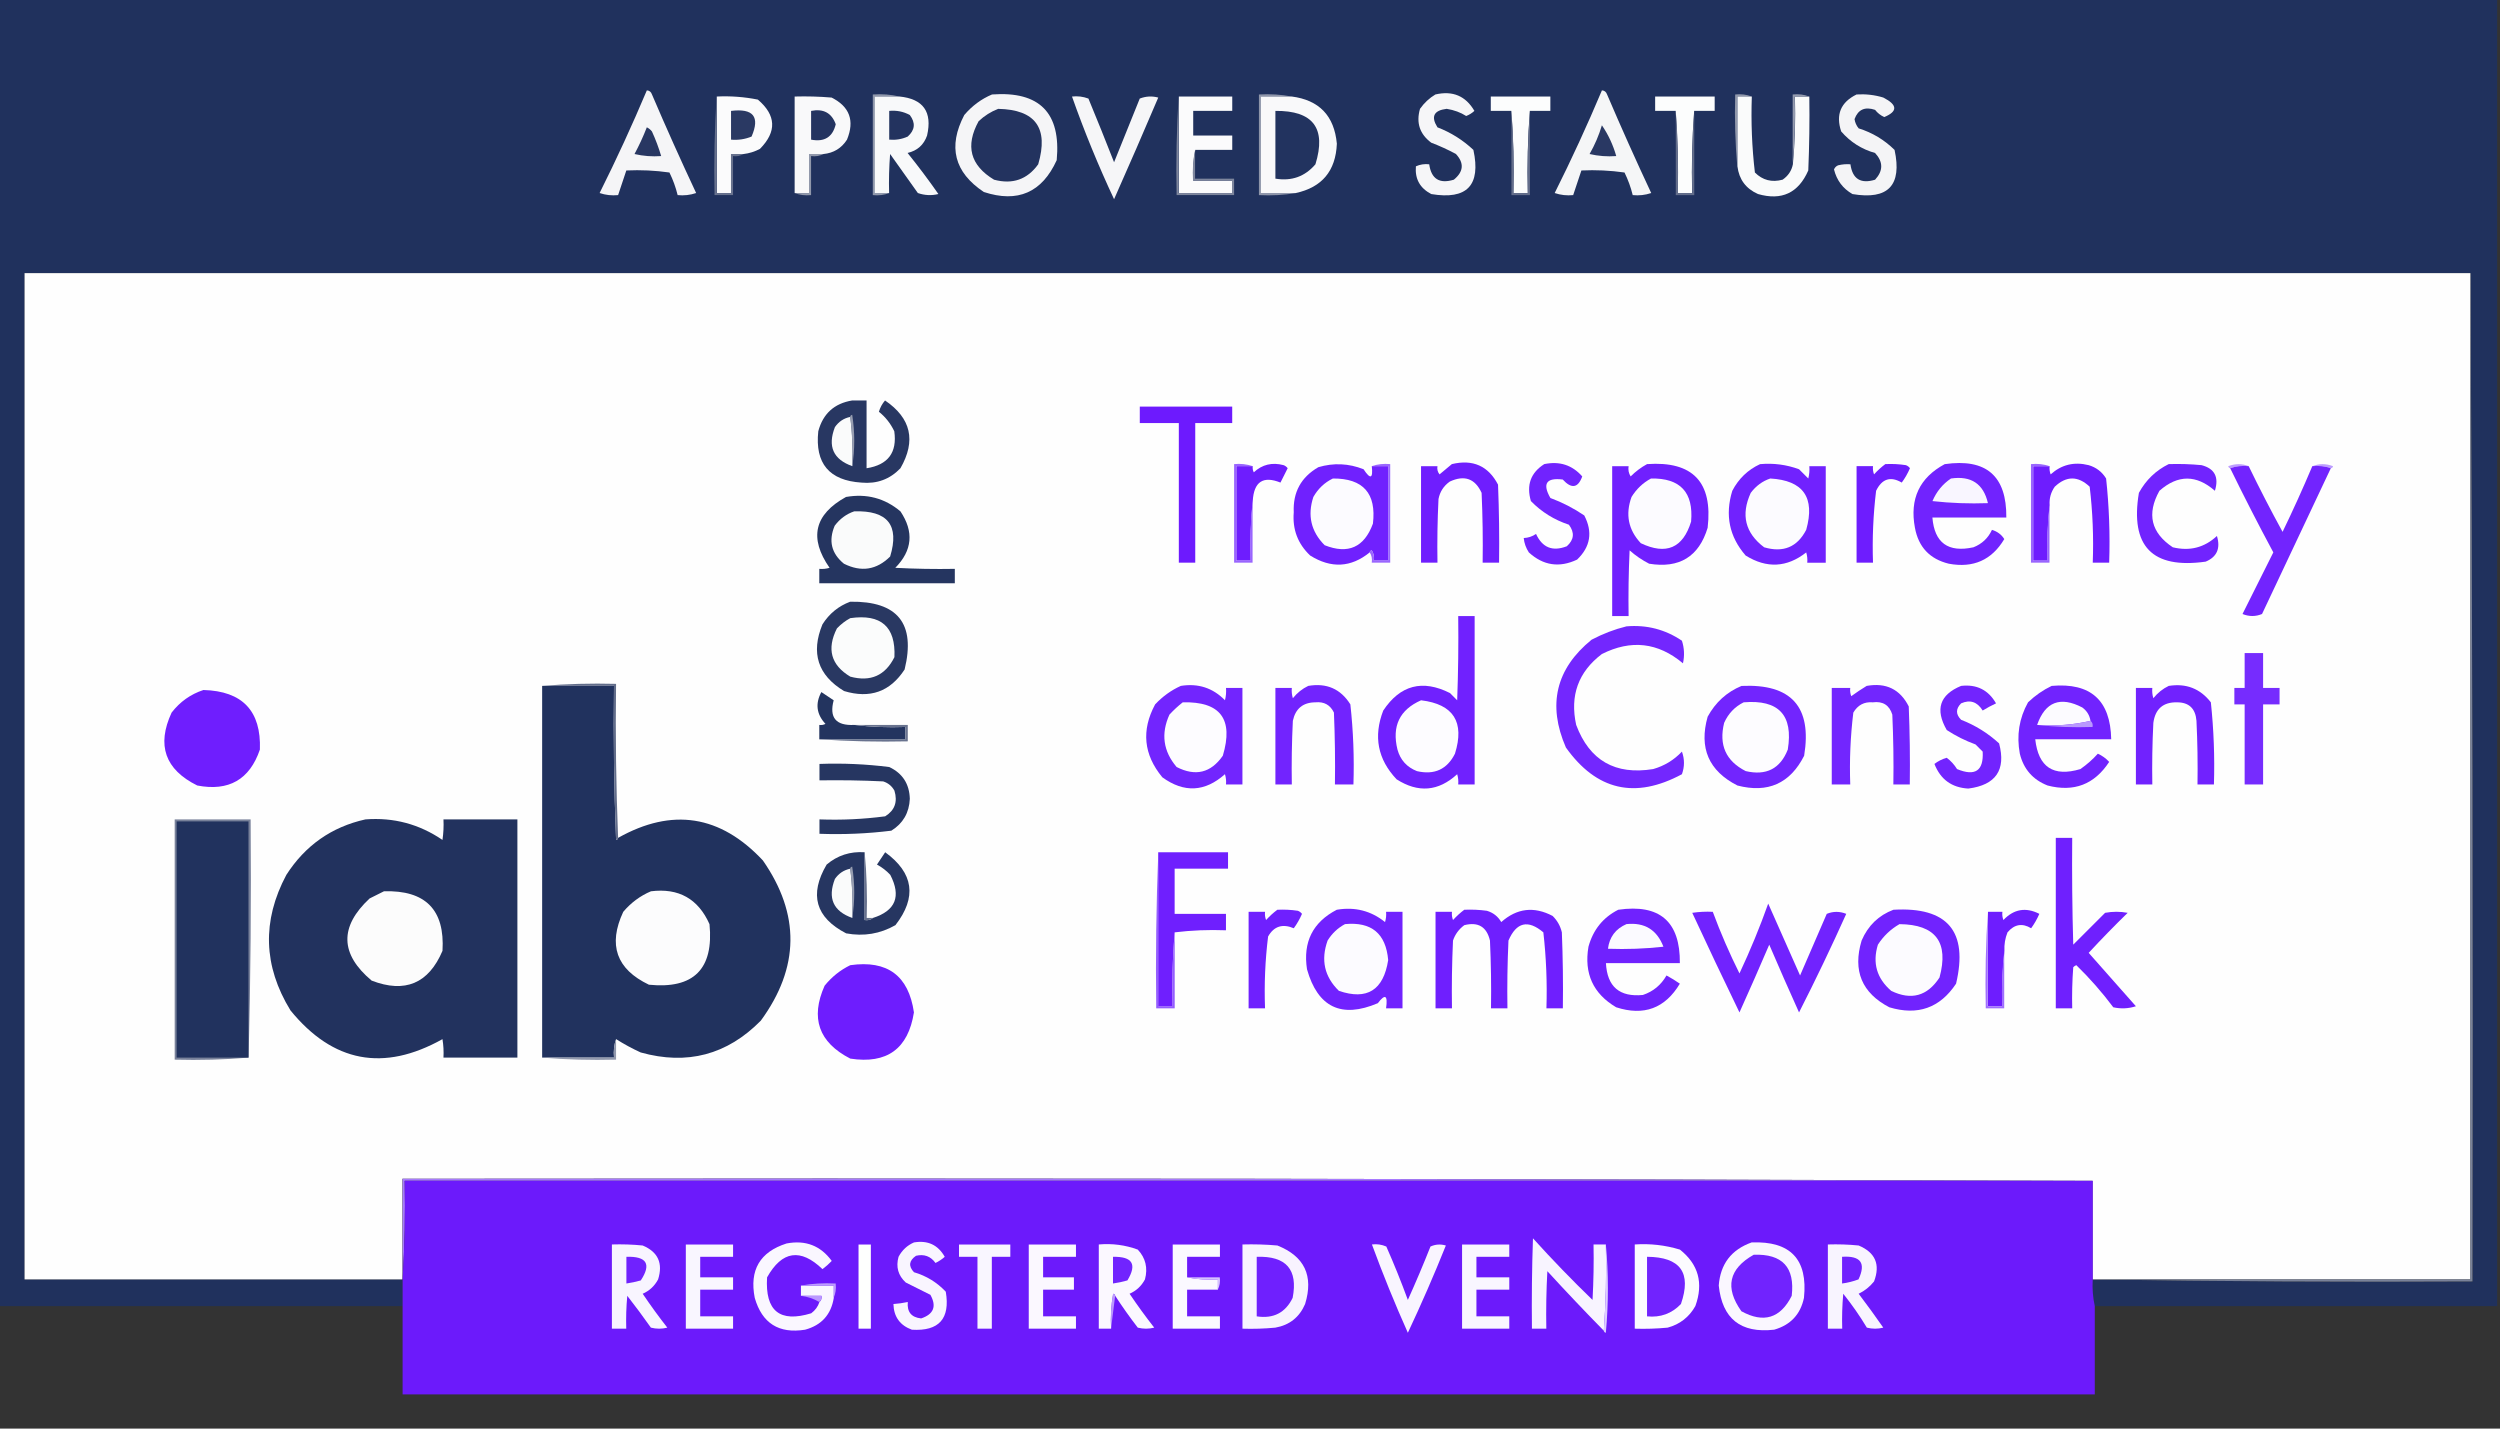 <svg width="70" height="40" viewBox="0 0 70 40" fill="none" xmlns="http://www.w3.org/2000/svg">
<rect x="0" y="0" width="70" height="40" fill="#333333" stroke="none"/>
<g clip-path="url(#clip0_4337_3543)">
<path opacity="0.996" fill-rule="evenodd" clip-rule="evenodd" d="M58.651 36.571C58.597 36.327 58.578 36.078 58.593 35.823C58.612 35.823 58.632 35.823 58.651 35.823C62.168 35.881 65.695 35.9 69.231 35.881C69.25 26.46 69.231 17.049 69.174 7.648C46.346 7.648 23.518 7.648 0.69 7.648C0.69 17.039 0.69 26.431 0.69 35.823C4.217 35.823 7.744 35.823 11.27 35.823C11.27 36.072 11.27 36.322 11.27 36.571C7.514 36.571 3.757 36.571 0 36.571C0 24.38 0 12.19 0 0C23.307 0 46.614 0 69.921 0C69.921 12.19 69.921 24.38 69.921 36.571C66.165 36.571 62.408 36.571 58.651 36.571Z" fill="#21325E"/>
<path fill-rule="evenodd" clip-rule="evenodd" d="M18.112 2.53C18.183 2.535 18.231 2.573 18.255 2.645C18.651 3.572 19.064 4.492 19.492 5.405C19.323 5.462 19.151 5.481 18.974 5.463C18.921 5.245 18.844 5.034 18.744 4.83C18.343 4.773 17.941 4.754 17.537 4.773C17.46 5.003 17.383 5.233 17.307 5.463C17.13 5.481 16.958 5.462 16.789 5.405C17.262 4.459 17.703 3.5 18.112 2.53Z" fill="#F5F5F7"/>
<path fill-rule="evenodd" clip-rule="evenodd" d="M27.777 2.645C29.108 2.548 29.712 3.161 29.588 4.485C29.176 5.391 28.496 5.688 27.547 5.376C26.718 4.824 26.536 4.106 27 3.22C27.219 2.963 27.478 2.771 27.777 2.645Z" fill="#F5F5F7"/>
<path fill-rule="evenodd" clip-rule="evenodd" d="M40.191 2.645C40.675 2.533 41.039 2.686 41.283 3.105C41.216 3.167 41.139 3.215 41.053 3.248C40.898 3.148 40.715 3.081 40.507 3.047C40.146 3.091 40.06 3.263 40.248 3.565C40.626 3.71 40.961 3.921 41.255 4.197C41.47 5.189 41.077 5.601 40.076 5.434C39.758 5.268 39.615 5.009 39.645 4.657C39.762 4.604 39.887 4.585 40.018 4.6C40.076 5.011 40.306 5.155 40.708 5.031C40.982 4.806 41.001 4.566 40.766 4.312C40.543 4.191 40.313 4.086 40.076 3.996C39.753 3.756 39.647 3.44 39.76 3.047C39.879 2.88 40.022 2.746 40.191 2.645Z" fill="#F6F6F8"/>
<path fill-rule="evenodd" clip-rule="evenodd" d="M44.854 2.53C44.926 2.535 44.973 2.573 44.998 2.645C45.394 3.572 45.806 4.492 46.234 5.405C46.065 5.462 45.893 5.481 45.716 5.463C45.663 5.245 45.586 5.034 45.486 4.83C45.086 4.773 44.683 4.754 44.279 4.773C44.202 5.003 44.125 5.233 44.049 5.463C43.872 5.481 43.7 5.462 43.531 5.405C44.005 4.459 44.446 3.5 44.854 2.53Z" fill="#F5F6F7"/>
<path fill-rule="evenodd" clip-rule="evenodd" d="M51.984 2.645C52.239 2.629 52.488 2.657 52.732 2.731C53.132 2.936 53.142 3.118 52.76 3.278C52.659 3.233 52.572 3.166 52.502 3.076C52.218 2.98 52.026 3.066 51.927 3.335C51.941 3.432 51.98 3.518 52.042 3.594C52.428 3.715 52.763 3.916 53.048 4.198C53.262 5.191 52.869 5.603 51.869 5.434C51.6 5.279 51.428 5.05 51.352 4.744C51.375 4.69 51.413 4.651 51.467 4.629C51.58 4.601 51.695 4.591 51.812 4.6C51.869 5.011 52.099 5.155 52.502 5.032C52.732 4.782 52.732 4.533 52.502 4.284C52.124 4.177 51.808 3.975 51.553 3.68C51.396 3.208 51.54 2.863 51.984 2.645Z" fill="#F4F4F6"/>
<path fill-rule="evenodd" clip-rule="evenodd" d="M20.07 2.703C20.458 2.684 20.841 2.713 21.22 2.789C21.734 3.227 21.754 3.687 21.278 4.169C21.133 4.246 20.979 4.294 20.818 4.313C20.703 4.313 20.588 4.313 20.473 4.313C20.473 4.677 20.473 5.041 20.473 5.405C20.339 5.405 20.204 5.405 20.07 5.405C20.07 4.505 20.07 3.604 20.07 2.703Z" fill="#FBFBFC"/>
<path fill-rule="evenodd" clip-rule="evenodd" d="M23.055 4.313C22.921 4.313 22.787 4.313 22.652 4.313C22.652 4.677 22.652 5.041 22.652 5.405C22.518 5.405 22.384 5.405 22.25 5.405C22.25 4.504 22.25 3.604 22.25 2.703C22.596 2.693 22.941 2.703 23.285 2.732C23.79 2.986 23.934 3.378 23.716 3.91C23.562 4.151 23.341 4.285 23.055 4.313Z" fill="#F9F9FA"/>
<path fill-rule="evenodd" clip-rule="evenodd" d="M25.185 2.703C24.955 2.703 24.725 2.703 24.495 2.703C24.495 3.604 24.495 4.505 24.495 5.405C24.629 5.405 24.764 5.405 24.898 5.405C24.757 5.461 24.604 5.481 24.438 5.463C24.438 4.524 24.438 3.585 24.438 2.645C24.698 2.627 24.948 2.646 25.185 2.703Z" fill="#9098AB"/>
<path fill-rule="evenodd" clip-rule="evenodd" d="M25.182 2.702C25.852 2.768 26.11 3.132 25.958 3.795C25.867 4.056 25.685 4.219 25.412 4.283C25.713 4.657 26.001 5.04 26.275 5.433C26.08 5.481 25.888 5.471 25.7 5.405C25.441 5.041 25.182 4.676 24.923 4.312C24.895 4.676 24.885 5.04 24.895 5.405C24.761 5.405 24.626 5.405 24.492 5.405C24.492 4.504 24.492 3.603 24.492 2.702C24.722 2.702 24.952 2.702 25.182 2.702Z" fill="#F8F9FA"/>
<path fill-rule="evenodd" clip-rule="evenodd" d="M30.016 2.703C30.174 2.685 30.327 2.704 30.476 2.76C30.721 3.352 30.96 3.946 31.194 4.543C31.434 3.949 31.673 3.354 31.913 2.76C32.083 2.694 32.255 2.684 32.431 2.732C32.026 3.685 31.614 4.633 31.194 5.578C30.754 4.639 30.361 3.681 30.016 2.703Z" fill="#F6F6F8"/>
<path fill-rule="evenodd" clip-rule="evenodd" d="M33.008 2.702C33.506 2.702 34.004 2.702 34.503 2.702C34.503 2.836 34.503 2.971 34.503 3.105C34.139 3.105 33.774 3.105 33.41 3.105C33.41 3.335 33.41 3.565 33.41 3.795C33.774 3.795 34.139 3.795 34.503 3.795C34.503 3.929 34.503 4.063 34.503 4.197C34.158 4.197 33.813 4.197 33.468 4.197C33.411 4.473 33.392 4.761 33.41 5.06C33.774 5.06 34.139 5.06 34.503 5.06C34.503 5.175 34.503 5.29 34.503 5.405C34.004 5.405 33.506 5.405 33.008 5.405C33.008 4.504 33.008 3.603 33.008 2.702Z" fill="#FBFBFC"/>
<path fill-rule="evenodd" clip-rule="evenodd" d="M36.17 2.703C35.883 2.703 35.595 2.703 35.307 2.703C35.307 3.604 35.307 4.505 35.307 5.406C35.634 5.406 35.959 5.406 36.285 5.406C35.951 5.462 35.606 5.482 35.25 5.463C35.25 4.524 35.25 3.585 35.25 2.645C35.568 2.627 35.874 2.646 36.17 2.703Z" fill="#8F96AA"/>
<path fill-rule="evenodd" clip-rule="evenodd" d="M36.167 2.702C36.938 2.802 37.36 3.243 37.432 4.025C37.4 4.785 37.017 5.245 36.282 5.405C35.956 5.405 35.631 5.405 35.305 5.405C35.305 4.504 35.305 3.603 35.305 2.702C35.592 2.702 35.88 2.702 36.167 2.702Z" fill="#F9F9FA"/>
<path fill-rule="evenodd" clip-rule="evenodd" d="M42.835 3.105C42.777 3.861 42.758 4.628 42.777 5.405C42.643 5.405 42.509 5.405 42.375 5.405C42.394 4.628 42.375 3.861 42.317 3.105C42.126 3.105 41.934 3.105 41.742 3.105C41.742 2.971 41.742 2.836 41.742 2.702C42.298 2.702 42.854 2.702 43.41 2.702C43.41 2.836 43.41 2.971 43.41 3.105C43.218 3.105 43.026 3.105 42.835 3.105Z" fill="#FCFDFD"/>
<path fill-rule="evenodd" clip-rule="evenodd" d="M47.436 3.105C47.379 3.861 47.36 4.628 47.379 5.405C47.245 5.405 47.11 5.405 46.976 5.405C46.995 4.628 46.976 3.861 46.919 3.105C46.727 3.105 46.535 3.105 46.344 3.105C46.344 2.971 46.344 2.836 46.344 2.702C46.9 2.702 47.455 2.702 48.011 2.702C48.011 2.836 48.011 2.971 48.011 3.105C47.82 3.105 47.628 3.105 47.436 3.105Z" fill="#FCFDFD"/>
<path fill-rule="evenodd" clip-rule="evenodd" d="M49.045 2.702C48.911 2.702 48.777 2.702 48.643 2.702C48.643 3.354 48.643 4.006 48.643 4.658C48.586 3.997 48.566 3.326 48.585 2.645C48.751 2.627 48.904 2.647 49.045 2.702Z" fill="#9198AB"/>
<path fill-rule="evenodd" clip-rule="evenodd" d="M49.051 2.702C49.026 3.416 49.054 4.125 49.137 4.83C49.352 5.046 49.611 5.113 49.913 5.031C50.069 4.924 50.165 4.78 50.201 4.6C50.258 3.977 50.278 3.345 50.258 2.702C50.392 2.702 50.527 2.702 50.661 2.702C50.671 3.392 50.661 4.082 50.632 4.772C50.357 5.403 49.887 5.624 49.224 5.433C48.885 5.283 48.693 5.024 48.648 4.657C48.648 4.006 48.648 3.354 48.648 2.702C48.782 2.702 48.917 2.702 49.051 2.702Z" fill="#FAFBFB"/>
<path fill-rule="evenodd" clip-rule="evenodd" d="M50.655 2.702C50.521 2.702 50.387 2.702 50.253 2.702C50.272 3.345 50.252 3.978 50.195 4.6C50.195 3.948 50.195 3.297 50.195 2.645C50.361 2.627 50.514 2.647 50.655 2.702Z" fill="#949BAE"/>
<path fill-rule="evenodd" clip-rule="evenodd" d="M27.949 3.048C28.994 3.069 29.368 3.586 29.07 4.6C28.764 5.026 28.351 5.17 27.834 5.032C27.166 4.63 27.022 4.084 27.402 3.393C27.566 3.24 27.748 3.125 27.949 3.048Z" fill="#23335F"/>
<path fill-rule="evenodd" clip-rule="evenodd" d="M20.469 3.105C21.093 3.028 21.285 3.268 21.044 3.824C20.86 3.899 20.669 3.928 20.469 3.91C20.469 3.641 20.469 3.373 20.469 3.105Z" fill="#2A3963"/>
<path fill-rule="evenodd" clip-rule="evenodd" d="M22.711 3.105C23.056 3.037 23.286 3.162 23.401 3.478C23.315 3.838 23.085 3.982 22.711 3.91C22.711 3.641 22.711 3.373 22.711 3.105Z" fill="#243460"/>
<path fill-rule="evenodd" clip-rule="evenodd" d="M24.898 3.105C25.103 3.085 25.295 3.123 25.474 3.22C25.64 3.439 25.621 3.641 25.416 3.824C25.252 3.898 25.08 3.926 24.898 3.91C24.898 3.641 24.898 3.373 24.898 3.105Z" fill="#23335F"/>
<path fill-rule="evenodd" clip-rule="evenodd" d="M35.711 3.105C36.77 3.095 37.143 3.594 36.832 4.6C36.538 4.944 36.164 5.078 35.711 5.002C35.711 4.37 35.711 3.737 35.711 3.105Z" fill="#22335F"/>
<path fill-rule="evenodd" clip-rule="evenodd" d="M42.32 3.105C42.378 3.862 42.397 4.629 42.378 5.406C42.512 5.406 42.646 5.406 42.78 5.406C42.761 4.629 42.78 3.862 42.838 3.105C42.838 3.891 42.838 4.677 42.838 5.463C42.665 5.463 42.493 5.463 42.32 5.463C42.32 4.677 42.32 3.891 42.32 3.105Z" fill="#646E8B"/>
<path fill-rule="evenodd" clip-rule="evenodd" d="M46.922 3.105C46.979 3.862 46.998 4.629 46.979 5.406C47.113 5.406 47.248 5.406 47.382 5.406C47.363 4.629 47.382 3.862 47.439 3.105C47.439 3.891 47.439 4.677 47.439 5.463C47.267 5.463 47.094 5.463 46.922 5.463C46.922 4.677 46.922 3.891 46.922 3.105Z" fill="#646E8B"/>
<path fill-rule="evenodd" clip-rule="evenodd" d="M18.111 3.565C18.166 3.591 18.214 3.63 18.254 3.68C18.358 3.906 18.444 4.136 18.513 4.37C18.261 4.389 18.012 4.37 17.766 4.313C17.897 4.069 18.012 3.82 18.111 3.565Z" fill="#283762"/>
<path fill-rule="evenodd" clip-rule="evenodd" d="M44.853 3.508C45.032 3.769 45.166 4.057 45.255 4.37C45.003 4.389 44.754 4.37 44.508 4.313C44.655 4.057 44.77 3.788 44.853 3.508Z" fill="#293863"/>
<path fill-rule="evenodd" clip-rule="evenodd" d="M20.065 2.702C20.065 3.603 20.065 4.504 20.065 5.405C20.199 5.405 20.333 5.405 20.467 5.405C20.467 5.041 20.467 4.676 20.467 4.312C20.582 4.312 20.697 4.312 20.812 4.312C20.73 4.367 20.634 4.386 20.525 4.37C20.525 4.734 20.525 5.098 20.525 5.462C20.352 5.462 20.18 5.462 20.007 5.462C19.988 4.532 20.007 3.612 20.065 2.702Z" fill="#68728E"/>
<path fill-rule="evenodd" clip-rule="evenodd" d="M23.055 4.312C22.954 4.368 22.839 4.387 22.71 4.37C22.71 4.734 22.71 5.098 22.71 5.463C22.544 5.48 22.391 5.461 22.25 5.405C22.384 5.405 22.518 5.405 22.652 5.405C22.652 5.041 22.652 4.677 22.652 4.312C22.787 4.312 22.921 4.312 23.055 4.312Z" fill="#9198AB"/>
<path fill-rule="evenodd" clip-rule="evenodd" d="M33.002 2.702C33.002 3.603 33.002 4.504 33.002 5.405C33.501 5.405 33.999 5.405 34.497 5.405C34.497 5.29 34.497 5.175 34.497 5.06C34.133 5.06 33.769 5.06 33.405 5.06C33.386 4.761 33.405 4.473 33.462 4.197C33.462 4.466 33.462 4.734 33.462 5.002C33.826 5.002 34.191 5.002 34.555 5.002C34.555 5.156 34.555 5.309 34.555 5.462C34.018 5.462 33.481 5.462 32.945 5.462C32.926 4.532 32.945 3.612 33.002 2.702Z" fill="#7E869D"/>
<path fill-rule="evenodd" clip-rule="evenodd" d="M69.171 7.647C69.171 17.039 69.171 26.431 69.171 35.823C65.664 35.823 62.156 35.823 58.648 35.823C58.629 35.823 58.61 35.823 58.591 35.823C58.591 34.903 58.591 33.983 58.591 33.063C42.826 33.005 27.052 32.986 11.268 33.005C11.268 33.944 11.268 34.884 11.268 35.823C7.741 35.823 4.214 35.823 0.688 35.823C0.688 26.431 0.688 17.039 0.688 7.647C23.515 7.647 46.343 7.647 69.171 7.647Z" fill="#FEFEFE"/>
<path fill-rule="evenodd" clip-rule="evenodd" d="M23.861 11.213C23.995 11.213 24.13 11.213 24.264 11.213C24.264 11.845 24.264 12.478 24.264 13.111C24.865 13.017 25.124 12.672 25.04 12.075C24.936 11.857 24.792 11.675 24.609 11.529C24.644 11.411 24.701 11.306 24.781 11.213C25.511 11.709 25.655 12.341 25.212 13.111C24.916 13.42 24.552 13.554 24.12 13.513C23.219 13.455 22.816 12.976 22.912 12.075C23.043 11.583 23.36 11.296 23.861 11.213Z" fill="#283762"/>
<path fill-rule="evenodd" clip-rule="evenodd" d="M31.914 11.385C32.777 11.385 33.639 11.385 34.502 11.385C34.502 11.538 34.502 11.691 34.502 11.845C34.157 11.845 33.812 11.845 33.467 11.845C33.467 13.148 33.467 14.451 33.467 15.755C33.313 15.755 33.16 15.755 33.007 15.755C33.007 14.451 33.007 13.148 33.007 11.845C32.643 11.845 32.278 11.845 31.914 11.845C31.914 11.691 31.914 11.538 31.914 11.385Z" fill="#6D1AFE"/>
<path fill-rule="evenodd" clip-rule="evenodd" d="M23.809 11.673C23.866 12.123 23.885 12.582 23.866 13.053C23.331 12.864 23.168 12.5 23.377 11.96C23.484 11.805 23.628 11.709 23.809 11.673Z" fill="#FAFBFB"/>
<path fill-rule="evenodd" clip-rule="evenodd" d="M23.805 11.673C23.808 11.642 23.827 11.622 23.862 11.615C23.938 12.103 23.938 12.582 23.862 13.053C23.881 12.582 23.862 12.122 23.805 11.673Z" fill="#979DB0"/>
<path fill-rule="evenodd" clip-rule="evenodd" d="M35.077 14.03C35.02 14.575 35.001 15.131 35.02 15.697C34.886 15.697 34.751 15.697 34.617 15.697C34.617 14.816 34.617 13.934 34.617 13.052C34.771 13.052 34.924 13.052 35.077 13.052C35.069 13.113 35.078 13.17 35.106 13.225C35.341 13.006 35.619 12.939 35.94 13.024C35.986 13.041 36.024 13.07 36.055 13.11C35.987 13.244 35.921 13.378 35.853 13.512C35.367 13.316 35.108 13.488 35.077 14.03Z" fill="#6E1DFE"/>
<path fill-rule="evenodd" clip-rule="evenodd" d="M38.41 13.052C38.563 13.052 38.716 13.052 38.87 13.052C38.87 13.934 38.87 14.816 38.87 15.697C38.736 15.697 38.601 15.697 38.467 15.697C38.484 15.594 38.464 15.499 38.41 15.41C38.374 15.417 38.355 15.436 38.352 15.467C37.827 15.893 37.271 15.922 36.684 15.554C36.34 15.228 36.186 14.826 36.225 14.346C36.199 13.783 36.429 13.362 36.914 13.081C37.342 12.955 37.764 12.974 38.18 13.139C38.372 13.432 38.449 13.403 38.41 13.052Z" fill="#7021FE"/>
<path fill-rule="evenodd" clip-rule="evenodd" d="M40.652 12.995C41.24 12.854 41.672 13.046 41.945 13.57C41.974 14.298 41.984 15.027 41.974 15.755C41.821 15.755 41.668 15.755 41.514 15.755C41.524 15.103 41.514 14.452 41.485 13.8C41.301 13.399 41.004 13.294 40.594 13.484C40.423 13.605 40.318 13.767 40.278 13.973C40.249 14.567 40.239 15.161 40.249 15.755C40.096 15.755 39.943 15.755 39.789 15.755C39.789 14.854 39.789 13.954 39.789 13.053C39.943 13.053 40.096 13.053 40.249 13.053C40.234 13.138 40.253 13.214 40.307 13.283C40.424 13.184 40.539 13.088 40.652 12.995Z" fill="#6F1EFE"/>
<path fill-rule="evenodd" clip-rule="evenodd" d="M43.239 12.995C43.668 12.906 44.022 13.021 44.303 13.34C44.185 13.666 44.003 13.695 43.757 13.427C43.297 13.369 43.181 13.542 43.411 13.944C43.748 14.069 44.065 14.232 44.36 14.433C44.601 14.898 44.533 15.31 44.159 15.669C43.662 15.904 43.212 15.836 42.808 15.468C42.727 15.344 42.679 15.21 42.664 15.065C42.789 15.06 42.904 15.022 43.009 14.95C43.186 15.335 43.473 15.45 43.871 15.295C44.075 15.113 44.094 14.911 43.929 14.692C43.516 14.555 43.162 14.335 42.865 14.03C42.734 13.582 42.859 13.237 43.239 12.995Z" fill="#7123FE"/>
<path fill-rule="evenodd" clip-rule="evenodd" d="M46.118 12.995C47.398 12.905 47.963 13.499 47.814 14.778C47.569 15.586 47.023 15.922 46.176 15.784C45.978 15.682 45.795 15.558 45.629 15.41C45.601 16.023 45.591 16.637 45.601 17.25C45.447 17.25 45.294 17.25 45.141 17.25C45.141 15.851 45.141 14.452 45.141 13.053C45.294 13.053 45.447 13.053 45.601 13.053C45.584 13.156 45.603 13.251 45.658 13.34C45.798 13.2 45.951 13.085 46.118 12.995Z" fill="#7020FE"/>
<path fill-rule="evenodd" clip-rule="evenodd" d="M49.281 12.996C49.658 12.962 50.022 13.01 50.373 13.139C50.459 13.226 50.546 13.312 50.632 13.398C50.661 13.285 50.67 13.17 50.661 13.053C50.814 13.053 50.967 13.053 51.121 13.053C51.121 13.954 51.121 14.855 51.121 15.756C50.948 15.756 50.776 15.756 50.603 15.756C50.612 15.658 50.603 15.562 50.574 15.468C50.033 15.893 49.468 15.921 48.878 15.555C48.42 15.027 48.296 14.423 48.504 13.743C48.681 13.403 48.94 13.154 49.281 12.996Z" fill="#7122FE"/>
<path fill-rule="evenodd" clip-rule="evenodd" d="M52.789 12.995C52.982 12.985 53.173 12.995 53.364 13.024C53.411 13.041 53.449 13.07 53.479 13.11C53.417 13.254 53.341 13.388 53.249 13.512C52.935 13.328 52.695 13.405 52.531 13.742C52.45 14.409 52.421 15.08 52.444 15.755C52.291 15.755 52.138 15.755 51.984 15.755C51.984 14.854 51.984 13.953 51.984 13.052C52.138 13.052 52.291 13.052 52.444 13.052C52.435 13.131 52.445 13.208 52.473 13.282C52.573 13.173 52.678 13.077 52.789 12.995Z" fill="#6E1DFE"/>
<path fill-rule="evenodd" clip-rule="evenodd" d="M54.452 12.996C55.614 12.828 56.189 13.326 56.177 14.491C55.487 14.491 54.797 14.491 54.107 14.491C54.165 15.201 54.548 15.479 55.257 15.324C55.495 15.23 55.668 15.067 55.775 14.836C55.926 14.882 56.041 14.968 56.12 15.094C55.77 15.681 55.252 15.912 54.567 15.784C54.034 15.654 53.718 15.318 53.618 14.778C53.467 13.971 53.744 13.377 54.452 12.996Z" fill="#7123FE"/>
<path fill-rule="evenodd" clip-rule="evenodd" d="M57.39 14.145C57.333 14.652 57.313 15.17 57.332 15.698C57.198 15.698 57.064 15.698 56.93 15.698C56.93 14.816 56.93 13.934 56.93 13.053C57.083 13.053 57.236 13.053 57.39 13.053C57.38 13.132 57.39 13.209 57.418 13.283C57.721 13.01 58.076 12.923 58.482 13.024C58.694 13.087 58.857 13.211 58.971 13.398C59.055 14.178 59.084 14.963 59.057 15.755C58.904 15.755 58.751 15.755 58.597 15.755C58.624 15.041 58.595 14.331 58.511 13.628C58.185 13.321 57.859 13.321 57.533 13.628C57.424 13.784 57.376 13.956 57.39 14.145Z" fill="#6E1DFE"/>
<path fill-rule="evenodd" clip-rule="evenodd" d="M60.723 12.995C61.03 12.985 61.337 12.995 61.643 13.024C62.011 13.12 62.135 13.359 62.017 13.742C61.498 13.287 60.981 13.287 60.464 13.742C60.103 14.39 60.228 14.917 60.838 15.324C61.312 15.439 61.724 15.333 62.074 15.007C62.179 15.355 62.074 15.595 61.758 15.726C60.263 15.937 59.64 15.295 59.889 13.8C60.085 13.441 60.363 13.173 60.723 12.995Z" fill="#7124FE"/>
<path fill-rule="evenodd" clip-rule="evenodd" d="M62.966 13.053C62.781 13.035 62.609 13.054 62.448 13.11C62.417 13.107 62.398 13.088 62.391 13.053C62.591 12.977 62.782 12.977 62.966 13.053Z" fill="#BD9EFE"/>
<path fill-rule="evenodd" clip-rule="evenodd" d="M64.75 13.053C64.933 12.977 65.125 12.977 65.325 13.053C65.318 13.088 65.299 13.107 65.267 13.11C65.107 13.054 64.934 13.035 64.75 13.053Z" fill="#BC9DFE"/>
<path fill-rule="evenodd" clip-rule="evenodd" d="M35.072 13.052C34.919 13.052 34.766 13.052 34.612 13.052C34.612 13.934 34.612 14.816 34.612 15.697C34.746 15.697 34.881 15.697 35.015 15.697C34.996 15.131 35.015 14.575 35.072 14.03C35.072 14.605 35.072 15.18 35.072 15.755C34.9 15.755 34.727 15.755 34.555 15.755C34.555 14.835 34.555 13.915 34.555 12.995C34.739 12.977 34.912 12.996 35.072 13.052Z" fill="#9965FE"/>
<path fill-rule="evenodd" clip-rule="evenodd" d="M38.409 13.052C38.569 12.996 38.742 12.977 38.926 12.995C38.926 13.915 38.926 14.835 38.926 15.755C38.754 15.755 38.582 15.755 38.409 15.755C38.425 15.645 38.406 15.549 38.352 15.467C38.355 15.436 38.374 15.417 38.409 15.41C38.464 15.499 38.483 15.594 38.467 15.697C38.6 15.697 38.735 15.697 38.869 15.697C38.869 14.816 38.869 13.934 38.869 13.052C38.715 13.052 38.562 13.052 38.409 13.052Z" fill="#9A66FE"/>
<path fill-rule="evenodd" clip-rule="evenodd" d="M57.385 13.052C57.231 13.052 57.078 13.052 56.925 13.052C56.925 13.934 56.925 14.816 56.925 15.697C57.059 15.697 57.193 15.697 57.327 15.697C57.308 15.169 57.328 14.652 57.385 14.145C57.385 14.681 57.385 15.218 57.385 15.755C57.212 15.755 57.04 15.755 56.867 15.755C56.867 14.835 56.867 13.915 56.867 12.995C57.052 12.977 57.224 12.996 57.385 13.052Z" fill="#9965FE"/>
<path fill-rule="evenodd" clip-rule="evenodd" d="M62.963 13.052C63.264 13.673 63.58 14.286 63.912 14.892C64.206 14.285 64.484 13.671 64.745 13.052C64.93 13.035 65.102 13.053 65.263 13.11C64.622 14.469 63.979 15.83 63.337 17.192C63.157 17.267 62.975 17.267 62.79 17.192C63.077 16.619 63.364 16.044 63.653 15.467C63.235 14.689 62.832 13.903 62.445 13.11C62.606 13.053 62.778 13.035 62.963 13.052Z" fill="#7224FE"/>
<path fill-rule="evenodd" clip-rule="evenodd" d="M37.321 13.398C38.169 13.393 38.543 13.815 38.442 14.662C38.198 15.326 37.748 15.527 37.09 15.266C36.709 14.883 36.604 14.432 36.774 13.915C36.906 13.683 37.088 13.51 37.321 13.398Z" fill="#FCFBFF"/>
<path fill-rule="evenodd" clip-rule="evenodd" d="M46.229 13.398C47.049 13.383 47.422 13.786 47.351 14.605C47.123 15.347 46.653 15.548 45.942 15.209C45.592 14.834 45.506 14.403 45.683 13.915C45.822 13.691 46.003 13.518 46.229 13.398Z" fill="#FCFBFF"/>
<path fill-rule="evenodd" clip-rule="evenodd" d="M49.568 13.398C50.493 13.451 50.828 13.931 50.574 14.835C50.324 15.319 49.931 15.482 49.395 15.324C48.864 14.922 48.74 14.414 49.021 13.8C49.167 13.606 49.349 13.471 49.568 13.398Z" fill="#FCFBFF"/>
<path fill-rule="evenodd" clip-rule="evenodd" d="M54.627 13.398C55.192 13.316 55.537 13.546 55.662 14.088C55.143 14.107 54.626 14.088 54.109 14.031C54.221 13.765 54.394 13.555 54.627 13.398Z" fill="#F9F6FF"/>
<path fill-rule="evenodd" clip-rule="evenodd" d="M23.688 13.915C24.264 13.814 24.772 13.948 25.212 14.318C25.595 14.888 25.546 15.415 25.068 15.899C25.623 15.928 26.179 15.938 26.735 15.928C26.735 16.062 26.735 16.197 26.735 16.331C25.471 16.331 24.205 16.331 22.94 16.331C22.94 16.197 22.94 16.062 22.94 15.928C23.038 15.937 23.134 15.927 23.228 15.899C22.647 15.066 22.799 14.405 23.688 13.915Z" fill="#253560"/>
<path fill-rule="evenodd" clip-rule="evenodd" d="M23.917 14.318C24.855 14.286 25.19 14.707 24.924 15.583C24.544 15.959 24.113 16.026 23.63 15.784C23.279 15.497 23.193 15.143 23.371 14.721C23.517 14.526 23.699 14.392 23.917 14.318Z" fill="#FAFBFB"/>
<path fill-rule="evenodd" clip-rule="evenodd" d="M23.805 16.848C25.136 16.827 25.644 17.46 25.329 18.746C24.924 19.368 24.359 19.57 23.633 19.349C22.9 18.906 22.698 18.283 23.029 17.481C23.221 17.18 23.48 16.969 23.805 16.848Z" fill="#293862"/>
<path fill-rule="evenodd" clip-rule="evenodd" d="M40.83 17.25C40.983 17.25 41.136 17.25 41.29 17.25C41.29 18.822 41.29 20.394 41.29 21.965C41.136 21.965 40.983 21.965 40.83 21.965C40.839 21.867 40.829 21.771 40.801 21.678C40.276 22.16 39.711 22.208 39.105 21.821C38.576 21.261 38.451 20.62 38.731 19.895C39.207 19.18 39.83 19.018 40.6 19.406C40.667 19.474 40.734 19.54 40.801 19.608C40.83 18.822 40.84 18.036 40.83 17.25Z" fill="#7021FE"/>
<path fill-rule="evenodd" clip-rule="evenodd" d="M23.808 17.308C24.671 17.184 25.083 17.549 25.044 18.4C24.787 18.916 24.375 19.099 23.808 18.946C23.267 18.622 23.143 18.171 23.434 17.595C23.547 17.477 23.671 17.381 23.808 17.308Z" fill="#FBFCFC"/>
<path fill-rule="evenodd" clip-rule="evenodd" d="M45.541 17.538C46.108 17.49 46.626 17.624 47.094 17.94C47.161 18.148 47.17 18.359 47.123 18.573C46.425 17.987 45.668 17.901 44.851 18.314C44.192 18.815 43.953 19.477 44.133 20.298C44.507 21.295 45.226 21.707 46.289 21.534C46.603 21.444 46.871 21.281 47.094 21.045C47.17 21.256 47.17 21.467 47.094 21.678C45.785 22.383 44.702 22.134 43.845 20.93C43.325 19.734 43.564 18.727 44.564 17.912C44.881 17.745 45.207 17.62 45.541 17.538Z" fill="#7327FE"/>
<path fill-rule="evenodd" clip-rule="evenodd" d="M62.85 18.285C63.023 18.285 63.195 18.285 63.367 18.285C63.367 18.611 63.367 18.937 63.367 19.263C63.521 19.263 63.674 19.263 63.828 19.263C63.828 19.416 63.828 19.569 63.828 19.723C63.674 19.723 63.521 19.723 63.367 19.723C63.367 20.47 63.367 21.218 63.367 21.965C63.195 21.965 63.023 21.965 62.85 21.965C62.85 21.218 62.85 20.47 62.85 19.723C62.754 19.723 62.658 19.723 62.562 19.723C62.562 19.569 62.562 19.416 62.562 19.263C62.658 19.263 62.754 19.263 62.85 19.263C62.85 18.937 62.85 18.611 62.85 18.285Z" fill="#762CFE"/>
<path fill-rule="evenodd" clip-rule="evenodd" d="M15.18 19.205C15.851 19.205 16.521 19.205 17.192 19.205C17.173 20.643 17.192 22.081 17.25 23.518C17.285 23.511 17.304 23.491 17.307 23.46C18.819 22.61 20.171 22.821 21.361 24.093C22.408 25.598 22.389 27.093 21.303 28.578C20.36 29.535 19.239 29.832 17.94 29.469C17.699 29.359 17.469 29.234 17.25 29.095C17.193 29.256 17.174 29.428 17.192 29.613C16.521 29.613 15.851 29.613 15.18 29.613C15.18 26.144 15.18 22.674 15.18 19.205Z" fill="#21325E"/>
<path fill-rule="evenodd" clip-rule="evenodd" d="M15.18 19.205C15.859 19.148 16.549 19.129 17.25 19.148C17.231 20.595 17.25 22.032 17.307 23.46C17.304 23.491 17.285 23.511 17.25 23.518C17.192 22.081 17.173 20.643 17.192 19.205C16.521 19.205 15.851 19.205 15.18 19.205Z" fill="#626D8A"/>
<path fill-rule="evenodd" clip-rule="evenodd" d="M33.063 19.205C33.547 19.127 33.96 19.261 34.299 19.607C34.328 19.494 34.337 19.379 34.328 19.262C34.481 19.262 34.634 19.262 34.788 19.262C34.788 20.163 34.788 21.064 34.788 21.965C34.634 21.965 34.481 21.965 34.328 21.965C34.337 21.867 34.327 21.771 34.299 21.677C33.738 22.177 33.153 22.205 32.545 21.764C32.02 21.128 31.953 20.448 32.344 19.722C32.554 19.499 32.794 19.326 33.063 19.205Z" fill="#7225FE"/>
<path fill-rule="evenodd" clip-rule="evenodd" d="M36.631 19.205C37.145 19.117 37.538 19.289 37.81 19.722C37.892 20.466 37.921 21.213 37.896 21.965C37.724 21.965 37.551 21.965 37.378 21.965C37.388 21.294 37.378 20.623 37.35 19.952C37.246 19.737 37.074 19.642 36.832 19.665C36.485 19.667 36.274 19.84 36.2 20.182C36.171 20.776 36.161 21.37 36.171 21.965C36.017 21.965 35.864 21.965 35.711 21.965C35.711 21.064 35.711 20.163 35.711 19.262C35.864 19.262 36.017 19.262 36.171 19.262C36.162 19.36 36.172 19.456 36.2 19.55C36.321 19.399 36.465 19.284 36.631 19.205Z" fill="#7224FE"/>
<path fill-rule="evenodd" clip-rule="evenodd" d="M48.762 19.206C50.157 19.141 50.741 19.792 50.516 21.161C50.122 21.938 49.499 22.216 48.647 21.994C47.845 21.586 47.567 20.945 47.814 20.068C48.033 19.666 48.349 19.378 48.762 19.206Z" fill="#7225FE"/>
<path fill-rule="evenodd" clip-rule="evenodd" d="M52.267 19.205C52.809 19.108 53.202 19.299 53.445 19.78C53.474 20.508 53.484 21.237 53.474 21.965C53.321 21.965 53.168 21.965 53.014 21.965C53.024 21.313 53.014 20.662 52.985 20.01C52.903 19.744 52.72 19.629 52.439 19.665C52.199 19.645 52.017 19.741 51.893 19.953C51.812 20.62 51.783 21.291 51.807 21.965C51.634 21.965 51.462 21.965 51.289 21.965C51.289 21.064 51.289 20.164 51.289 19.263C51.462 19.263 51.634 19.263 51.807 19.263C51.797 19.342 51.807 19.419 51.835 19.493C51.978 19.389 52.122 19.293 52.267 19.205Z" fill="#7226FE"/>
<path fill-rule="evenodd" clip-rule="evenodd" d="M54.911 19.205C55.347 19.155 55.673 19.318 55.889 19.694C55.76 19.754 55.635 19.821 55.515 19.895C55.363 19.65 55.162 19.583 54.911 19.694C54.758 19.847 54.758 20 54.911 20.154C55.308 20.308 55.663 20.529 55.975 20.815C56.172 21.559 55.885 21.98 55.113 22.08C54.649 22.054 54.333 21.824 54.164 21.39C54.267 21.311 54.382 21.253 54.509 21.218C54.625 21.305 54.72 21.41 54.797 21.534C55.305 21.745 55.545 21.582 55.515 21.045C55.448 20.978 55.381 20.911 55.314 20.844C55.029 20.74 54.761 20.606 54.509 20.441C54.177 19.864 54.311 19.452 54.911 19.205Z" fill="#7224FE"/>
<path fill-rule="evenodd" clip-rule="evenodd" d="M57.447 19.205C58.538 19.109 59.093 19.607 59.114 20.7C58.405 20.7 57.696 20.7 56.987 20.7C57.074 21.482 57.496 21.76 58.252 21.534C58.434 21.406 58.597 21.263 58.74 21.103C58.862 21.159 58.968 21.235 59.057 21.333C58.644 21.965 58.069 22.186 57.332 21.994C56.92 21.832 56.661 21.536 56.555 21.103C56.46 20.591 56.536 20.113 56.785 19.665C56.986 19.473 57.206 19.32 57.447 19.205Z" fill="#7123FE"/>
<path fill-rule="evenodd" clip-rule="evenodd" d="M60.725 19.205C61.213 19.128 61.606 19.281 61.904 19.665C61.985 20.428 62.014 21.195 61.99 21.965C61.836 21.965 61.683 21.965 61.53 21.965C61.539 21.37 61.53 20.776 61.501 20.182C61.473 19.838 61.291 19.665 60.955 19.665C60.568 19.658 60.347 19.85 60.294 20.24C60.265 20.814 60.255 21.389 60.265 21.965C60.111 21.965 59.958 21.965 59.805 21.965C59.805 21.064 59.805 20.163 59.805 19.262C59.958 19.262 60.111 19.262 60.265 19.262C60.255 19.36 60.265 19.456 60.294 19.55C60.415 19.399 60.559 19.284 60.725 19.205Z" fill="#7122FE"/>
<path fill-rule="evenodd" clip-rule="evenodd" d="M5.696 19.32C6.789 19.35 7.316 19.906 7.277 20.988C6.99 21.829 6.405 22.164 5.523 21.994C4.621 21.547 4.381 20.867 4.805 19.953C5.04 19.649 5.337 19.438 5.696 19.32Z" fill="#6F1EFE"/>
<path fill-rule="evenodd" clip-rule="evenodd" d="M23.918 20.298C24.386 20.355 24.865 20.374 25.355 20.355C25.355 20.471 25.355 20.585 25.355 20.701C24.55 20.701 23.745 20.701 22.94 20.701C22.94 20.567 22.94 20.432 22.94 20.298C23 20.307 23.058 20.297 23.113 20.269C22.862 19.999 22.823 19.702 22.998 19.378C23.113 19.454 23.228 19.532 23.343 19.608C23.214 20.093 23.405 20.323 23.918 20.298Z" fill="#23345F"/>
<path fill-rule="evenodd" clip-rule="evenodd" d="M33.117 19.665C34.172 19.638 34.546 20.136 34.239 21.16C33.905 21.641 33.474 21.747 32.945 21.476C32.569 21.033 32.502 20.544 32.744 20.01C32.862 19.882 32.987 19.767 33.117 19.665Z" fill="#FDFCFF"/>
<path fill-rule="evenodd" clip-rule="evenodd" d="M39.79 19.608C40.699 19.718 41.015 20.217 40.739 21.103C40.519 21.541 40.164 21.705 39.675 21.592C39.392 21.481 39.21 21.28 39.129 20.988C38.968 20.333 39.189 19.873 39.79 19.608Z" fill="#FDFCFF"/>
<path fill-rule="evenodd" clip-rule="evenodd" d="M48.822 19.665C49.804 19.583 50.216 20.024 50.058 20.988C49.848 21.523 49.455 21.725 48.88 21.591C48.325 21.309 48.123 20.859 48.276 20.24C48.392 19.98 48.574 19.789 48.822 19.665Z" fill="#FDFCFF"/>
<path fill-rule="evenodd" clip-rule="evenodd" d="M58.534 20.183C58.059 20.296 57.56 20.334 57.039 20.298C57.265 19.651 57.687 19.488 58.304 19.809C58.432 19.903 58.509 20.027 58.534 20.183Z" fill="#FCFBFF"/>
<path fill-rule="evenodd" clip-rule="evenodd" d="M58.534 20.183C58.586 20.224 58.605 20.281 58.592 20.355C58.064 20.374 57.546 20.355 57.039 20.298C57.56 20.334 58.059 20.296 58.534 20.183Z" fill="#B998FE"/>
<path fill-rule="evenodd" clip-rule="evenodd" d="M23.923 20.298C24.421 20.298 24.919 20.298 25.418 20.298C25.418 20.451 25.418 20.604 25.418 20.758C24.584 20.777 23.759 20.758 22.945 20.7C23.75 20.7 24.555 20.7 25.36 20.7C25.36 20.585 25.36 20.47 25.36 20.355C24.87 20.374 24.392 20.355 23.923 20.298Z" fill="#68728E"/>
<path fill-rule="evenodd" clip-rule="evenodd" d="M22.945 21.39C23.601 21.366 24.253 21.395 24.9 21.477C25.272 21.653 25.463 21.95 25.475 22.368C25.457 22.758 25.285 23.056 24.958 23.259C24.291 23.342 23.62 23.371 22.945 23.346C22.945 23.211 22.945 23.077 22.945 22.943C23.562 22.966 24.176 22.937 24.785 22.857C25.053 22.69 25.139 22.451 25.044 22.138C24.973 22.01 24.868 21.923 24.728 21.879C24.134 21.85 23.54 21.841 22.945 21.85C22.945 21.697 22.945 21.544 22.945 21.39Z" fill="#263661"/>
<path fill-rule="evenodd" clip-rule="evenodd" d="M6.961 29.613C6.281 29.671 5.591 29.69 4.891 29.671C4.891 27.428 4.891 25.186 4.891 22.943C5.6 22.943 6.309 22.943 7.018 22.943C7.037 25.177 7.018 27.4 6.961 29.613Z" fill="#78819A"/>
<path fill-rule="evenodd" clip-rule="evenodd" d="M6.958 29.613C6.287 29.613 5.616 29.613 4.945 29.613C4.945 27.409 4.945 25.204 4.945 23C5.616 23 6.287 23 6.958 23C6.958 25.204 6.958 27.409 6.958 29.613Z" fill="#21325E"/>
<path fill-rule="evenodd" clip-rule="evenodd" d="M10.232 22.943C11.021 22.883 11.739 23.075 12.389 23.518C12.417 23.327 12.427 23.136 12.417 22.943C13.107 22.943 13.797 22.943 14.487 22.943C14.487 25.167 14.487 27.39 14.487 29.613C13.797 29.613 13.107 29.613 12.417 29.613C12.427 29.44 12.417 29.267 12.389 29.096C10.741 30.018 9.322 29.75 8.133 28.291C7.371 27.048 7.332 25.783 8.018 24.496C8.548 23.671 9.286 23.154 10.232 22.943Z" fill="#22325E"/>
<path fill-rule="evenodd" clip-rule="evenodd" d="M57.562 23.46C57.716 23.46 57.869 23.46 58.022 23.46C58.013 24.457 58.022 25.453 58.051 26.45C58.349 26.153 58.645 25.856 58.943 25.559C59.154 25.52 59.364 25.52 59.575 25.559C59.201 25.924 58.836 26.298 58.483 26.68C58.923 27.178 59.364 27.677 59.805 28.175C59.597 28.242 59.386 28.252 59.172 28.204C58.858 27.784 58.513 27.391 58.137 27.025C58.103 27.037 58.075 27.056 58.051 27.082C58.022 27.465 58.013 27.849 58.022 28.233C57.869 28.233 57.716 28.233 57.562 28.233C57.562 26.642 57.562 25.051 57.562 23.46Z" fill="#6F20FE"/>
<path fill-rule="evenodd" clip-rule="evenodd" d="M24.21 23.863C24.21 24.496 24.21 25.128 24.21 25.761C24.302 25.776 24.378 25.757 24.44 25.703C25.077 25.501 25.239 25.099 24.928 24.496C24.819 24.379 24.695 24.283 24.555 24.208C24.631 24.093 24.708 23.978 24.785 23.863C25.583 24.443 25.679 25.124 25.072 25.904C24.645 26.148 24.185 26.225 23.692 26.134C22.834 25.689 22.652 25.048 23.146 24.208C23.449 23.951 23.804 23.836 24.21 23.863Z" fill="#263661"/>
<path fill-rule="evenodd" clip-rule="evenodd" d="M24.211 23.863C24.268 24.466 24.287 25.079 24.268 25.703C24.326 25.703 24.383 25.703 24.441 25.703C24.379 25.757 24.303 25.776 24.211 25.761C24.211 25.128 24.211 24.496 24.211 23.863Z" fill="#67718D"/>
<path fill-rule="evenodd" clip-rule="evenodd" d="M32.432 23.863C32.432 25.301 32.432 26.738 32.432 28.176C32.566 28.176 32.7 28.176 32.834 28.176C32.815 27.476 32.834 26.785 32.892 26.106C32.892 26.815 32.892 27.524 32.892 28.233C32.719 28.233 32.547 28.233 32.374 28.233C32.355 26.767 32.374 25.31 32.432 23.863Z" fill="#945EFE"/>
<path fill-rule="evenodd" clip-rule="evenodd" d="M32.43 23.863C33.081 23.863 33.733 23.863 34.385 23.863C34.385 24.017 34.385 24.17 34.385 24.323C33.886 24.323 33.388 24.323 32.89 24.323C32.89 24.745 32.89 25.167 32.89 25.588C33.369 25.588 33.848 25.588 34.327 25.588C34.327 25.742 34.327 25.895 34.327 26.048C33.837 26.029 33.358 26.049 32.89 26.106C32.832 26.785 32.813 27.476 32.832 28.176C32.698 28.176 32.564 28.176 32.43 28.176C32.43 26.738 32.43 25.301 32.43 23.863Z" fill="#6F1FFE"/>
<path fill-rule="evenodd" clip-rule="evenodd" d="M23.809 24.323C23.866 24.773 23.885 25.233 23.866 25.703C23.331 25.514 23.168 25.15 23.377 24.611C23.484 24.456 23.628 24.36 23.809 24.323Z" fill="#FAFBFB"/>
<path fill-rule="evenodd" clip-rule="evenodd" d="M23.805 24.323C23.808 24.292 23.827 24.273 23.862 24.266C23.938 24.754 23.938 25.233 23.862 25.703C23.881 25.233 23.862 24.773 23.805 24.323Z" fill="#969DB0"/>
<path fill-rule="evenodd" clip-rule="evenodd" d="M10.751 24.956C11.913 24.92 12.46 25.476 12.39 26.623C12.001 27.539 11.339 27.817 10.406 27.457C9.52 26.714 9.501 25.947 10.349 25.157C10.488 25.087 10.622 25.02 10.751 24.956Z" fill="#FCFCFC"/>
<path fill-rule="evenodd" clip-rule="evenodd" d="M18.227 24.956C19.002 24.859 19.549 25.166 19.866 25.876C19.989 27.132 19.424 27.698 18.17 27.572C17.258 27.137 17.018 26.457 17.451 25.531C17.669 25.274 17.928 25.082 18.227 24.956Z" fill="#FCFCFD"/>
<path fill-rule="evenodd" clip-rule="evenodd" d="M49.51 25.301C49.805 25.967 50.102 26.637 50.402 27.313C50.651 26.738 50.9 26.163 51.149 25.588C51.328 25.514 51.511 25.514 51.695 25.588C51.277 26.518 50.836 27.438 50.373 28.348C50.09 27.72 49.812 27.088 49.539 26.451C49.267 27.086 48.989 27.718 48.705 28.348C48.257 27.423 47.816 26.493 47.383 25.559C47.574 25.531 47.765 25.521 47.958 25.531C48.175 26.119 48.425 26.694 48.705 27.256C49.005 26.617 49.274 25.965 49.51 25.301Z" fill="#7123FE"/>
<path fill-rule="evenodd" clip-rule="evenodd" d="M35.766 25.473C35.959 25.464 36.15 25.473 36.341 25.502C36.388 25.52 36.425 25.549 36.456 25.588C36.394 25.732 36.317 25.866 36.226 25.991C35.911 25.858 35.671 25.934 35.507 26.221C35.424 26.887 35.396 27.558 35.421 28.233C35.267 28.233 35.114 28.233 34.961 28.233C34.961 27.332 34.961 26.432 34.961 25.531C35.114 25.531 35.267 25.531 35.421 25.531C35.412 25.61 35.422 25.687 35.45 25.761C35.549 25.652 35.654 25.556 35.766 25.473Z" fill="#6F20FE"/>
<path fill-rule="evenodd" clip-rule="evenodd" d="M37.43 25.473C37.938 25.387 38.389 25.502 38.781 25.818C38.81 25.724 38.819 25.628 38.81 25.53C38.964 25.53 39.117 25.53 39.27 25.53C39.27 26.431 39.27 27.332 39.27 28.233C39.117 28.233 38.964 28.233 38.81 28.233C38.862 27.865 38.785 27.818 38.58 28.089C37.56 28.523 36.898 28.206 36.596 27.14C36.479 26.378 36.757 25.822 37.43 25.473Z" fill="#7122FE"/>
<path fill-rule="evenodd" clip-rule="evenodd" d="M41 25.473C41.212 25.464 41.423 25.473 41.633 25.502C41.81 25.555 41.944 25.66 42.035 25.818C42.473 25.429 42.952 25.372 43.473 25.646C43.603 25.773 43.69 25.927 43.732 26.106C43.76 26.815 43.77 27.524 43.76 28.233C43.607 28.233 43.454 28.233 43.3 28.233C43.323 27.521 43.294 26.812 43.214 26.106C42.785 25.743 42.459 25.82 42.237 26.336C42.208 26.968 42.198 27.6 42.208 28.233C42.054 28.233 41.901 28.233 41.748 28.233C41.758 27.6 41.748 26.968 41.719 26.336C41.628 25.95 41.388 25.806 41 25.905C40.849 26.017 40.743 26.161 40.684 26.336C40.655 26.968 40.645 27.6 40.655 28.233C40.502 28.233 40.349 28.233 40.195 28.233C40.195 27.332 40.195 26.432 40.195 25.531C40.349 25.531 40.502 25.531 40.655 25.531C40.646 25.61 40.656 25.687 40.684 25.761C40.784 25.652 40.889 25.556 41 25.473Z" fill="#6F1FFE"/>
<path fill-rule="evenodd" clip-rule="evenodd" d="M45.311 25.473C46.472 25.305 47.047 25.803 47.036 26.968C46.346 26.968 45.656 26.968 44.966 26.968C45.001 27.627 45.346 27.923 46.001 27.859C46.29 27.762 46.51 27.58 46.662 27.313C46.791 27.383 46.916 27.459 47.036 27.543C46.622 28.234 46.028 28.455 45.253 28.204C44.608 27.823 44.349 27.258 44.477 26.508C44.607 26.034 44.885 25.689 45.311 25.473Z" fill="#7022FE"/>
<path fill-rule="evenodd" clip-rule="evenodd" d="M53.016 25.473C54.531 25.387 55.116 26.077 54.77 27.543C54.319 28.223 53.696 28.444 52.901 28.204C52.131 27.803 51.872 27.18 52.125 26.336C52.304 25.918 52.601 25.63 53.016 25.473Z" fill="#7123FE"/>
<path fill-rule="evenodd" clip-rule="evenodd" d="M56.124 26.623C56.067 27.13 56.048 27.648 56.067 28.176C55.933 28.176 55.798 28.176 55.664 28.176C55.664 27.294 55.664 26.412 55.664 25.531C55.798 25.531 55.933 25.531 56.067 25.531C56.057 25.61 56.067 25.687 56.095 25.761C56.387 25.453 56.723 25.395 57.102 25.588C57.039 25.732 56.963 25.866 56.872 25.991C56.623 25.84 56.402 25.879 56.21 26.106C56.144 26.272 56.115 26.445 56.124 26.623Z" fill="#6E1DFE"/>
<path fill-rule="evenodd" clip-rule="evenodd" d="M55.658 25.53C55.658 26.412 55.658 27.294 55.658 28.175C55.792 28.175 55.927 28.175 56.061 28.175C56.042 27.648 56.061 27.13 56.118 26.623C56.118 27.159 56.118 27.696 56.118 28.233C55.946 28.233 55.773 28.233 55.601 28.233C55.582 27.322 55.601 26.421 55.658 25.53Z" fill="#9F6EFE"/>
<path fill-rule="evenodd" clip-rule="evenodd" d="M37.661 25.875C38.403 25.805 38.805 26.14 38.869 26.882C38.737 27.726 38.277 28.013 37.489 27.744C37.084 27.349 36.978 26.879 37.173 26.335C37.297 26.135 37.459 25.982 37.661 25.875Z" fill="#FCFBFF"/>
<path fill-rule="evenodd" clip-rule="evenodd" d="M45.541 25.875C46.048 25.822 46.393 26.033 46.576 26.508C46.059 26.565 45.542 26.584 45.023 26.565C45.064 26.237 45.237 26.007 45.541 25.875Z" fill="#FBFAFF"/>
<path fill-rule="evenodd" clip-rule="evenodd" d="M53.185 25.876C54.2 25.885 54.574 26.384 54.306 27.371C53.966 27.891 53.516 28.016 52.955 27.745C52.549 27.395 52.424 26.963 52.581 26.451C52.739 26.207 52.94 26.016 53.185 25.876Z" fill="#FCFBFF"/>
<path fill-rule="evenodd" clip-rule="evenodd" d="M23.808 27.025C24.847 26.877 25.441 27.318 25.59 28.347C25.429 29.367 24.835 29.799 23.808 29.641C22.924 29.187 22.685 28.507 23.089 27.6C23.288 27.353 23.528 27.161 23.808 27.025Z" fill="#6E1DFE"/>
<path fill-rule="evenodd" clip-rule="evenodd" d="M17.25 29.096C17.25 29.287 17.25 29.479 17.25 29.671C16.549 29.69 15.859 29.671 15.18 29.613C15.851 29.613 16.521 29.613 17.192 29.613C17.174 29.429 17.193 29.256 17.25 29.096Z" fill="#9198AC"/>
<path fill-rule="evenodd" clip-rule="evenodd" d="M58.597 33.063C42.842 33.063 27.086 33.063 11.331 33.063C11.35 33.993 11.331 34.913 11.273 35.823C11.273 34.884 11.273 33.944 11.273 33.005C27.058 32.986 42.832 33.005 58.597 33.063Z" fill="#A77AFE"/>
<path opacity="0.991" fill-rule="evenodd" clip-rule="evenodd" d="M58.597 33.063C58.597 33.983 58.597 34.904 58.597 35.824C58.581 36.078 58.6 36.327 58.654 36.571C58.654 37.395 58.654 38.22 58.654 39.044C42.861 39.044 27.067 39.044 11.273 39.044C11.273 38.22 11.273 37.395 11.273 36.571C11.273 36.322 11.273 36.072 11.273 35.824C11.331 34.914 11.35 33.994 11.331 33.063C27.086 33.063 42.842 33.063 58.597 33.063Z" fill="#6D1BFD"/>
<path fill-rule="evenodd" clip-rule="evenodd" d="M44.964 34.845C44.983 35.661 44.964 36.466 44.907 37.26C44.372 36.716 43.845 36.16 43.326 35.593C43.297 36.129 43.287 36.666 43.297 37.203C43.163 37.203 43.028 37.203 42.894 37.203C42.885 36.359 42.894 35.516 42.923 34.673C43.458 35.265 44.014 35.84 44.591 36.398C44.619 35.881 44.629 35.364 44.619 34.845C44.734 34.845 44.849 34.845 44.964 34.845Z" fill="#F8F4FF"/>
<path fill-rule="evenodd" clip-rule="evenodd" d="M17.133 34.845C17.421 34.836 17.708 34.845 17.995 34.874C18.425 35.054 18.569 35.37 18.427 35.823C18.329 36.007 18.185 36.142 17.995 36.225C18.214 36.55 18.444 36.866 18.685 37.174C18.532 37.213 18.379 37.213 18.225 37.174C18.012 36.872 17.792 36.575 17.564 36.283C17.535 36.589 17.526 36.896 17.535 37.203C17.401 37.203 17.267 37.203 17.133 37.203C17.133 36.417 17.133 35.632 17.133 34.845Z" fill="#F8F5FF"/>
<path fill-rule="evenodd" clip-rule="evenodd" d="M19.203 34.846C19.644 34.846 20.085 34.846 20.526 34.846C20.526 34.961 20.526 35.076 20.526 35.191C20.219 35.191 19.912 35.191 19.606 35.191C19.606 35.382 19.606 35.574 19.606 35.766C19.912 35.766 20.219 35.766 20.526 35.766C20.526 35.881 20.526 35.996 20.526 36.111C20.219 36.111 19.912 36.111 19.606 36.111C19.606 36.36 19.606 36.609 19.606 36.858C19.912 36.858 20.219 36.858 20.526 36.858C20.526 36.973 20.526 37.088 20.526 37.203C20.085 37.203 19.644 37.203 19.203 37.203C19.203 36.417 19.203 35.632 19.203 34.846Z" fill="#F9F6FF"/>
<path fill-rule="evenodd" clip-rule="evenodd" d="M22.944 36.456C22.996 36.415 23.015 36.358 23.001 36.283C22.81 36.283 22.618 36.283 22.426 36.283C22.426 36.187 22.426 36.092 22.426 35.996C22.733 35.996 23.04 35.996 23.346 35.996C23.346 36.111 23.346 36.226 23.346 36.341C23.27 36.81 23.002 37.107 22.541 37.232C21.808 37.349 21.338 37.052 21.133 36.341C20.98 35.562 21.277 35.055 22.024 34.817C22.556 34.716 22.977 34.879 23.289 35.306C23.21 35.389 23.124 35.465 23.03 35.536C22.414 34.944 21.897 35.021 21.478 35.766C21.42 36.707 21.832 37.042 22.714 36.772C22.826 36.689 22.904 36.584 22.944 36.456Z" fill="#FAF7FF"/>
<path fill-rule="evenodd" clip-rule="evenodd" d="M24.039 34.846C24.154 34.846 24.269 34.846 24.384 34.846C24.384 35.632 24.384 36.417 24.384 37.203C24.269 37.203 24.154 37.203 24.039 37.203C24.039 36.417 24.039 35.632 24.039 34.846Z" fill="#FEFFFE"/>
<path fill-rule="evenodd" clip-rule="evenodd" d="M25.591 34.788C25.978 34.723 26.265 34.857 26.453 35.191C26.374 35.26 26.288 35.318 26.194 35.363C26.058 35.175 25.875 35.108 25.648 35.162C25.451 35.298 25.431 35.451 25.591 35.622C25.938 35.724 26.236 35.906 26.482 36.168C26.609 36.923 26.293 37.278 25.533 37.232C25.199 37.11 25.026 36.87 25.016 36.513C25.151 36.504 25.285 36.484 25.418 36.456C25.393 36.734 25.518 36.887 25.792 36.916C26.144 36.797 26.23 36.577 26.051 36.255C25.818 36.139 25.588 36.024 25.361 35.91C25.148 35.714 25.081 35.475 25.159 35.191C25.259 35.004 25.403 34.87 25.591 34.788Z" fill="#F9F5FF"/>
<path fill-rule="evenodd" clip-rule="evenodd" d="M26.852 34.846C27.331 34.846 27.81 34.846 28.289 34.846C28.289 34.961 28.289 35.076 28.289 35.191C28.116 35.191 27.944 35.191 27.771 35.191C27.771 35.862 27.771 36.532 27.771 37.203C27.638 37.203 27.503 37.203 27.369 37.203C27.369 36.532 27.369 35.862 27.369 35.191C27.197 35.191 27.024 35.191 26.852 35.191C26.852 35.076 26.852 34.961 26.852 34.846Z" fill="#F9F6FF"/>
<path fill-rule="evenodd" clip-rule="evenodd" d="M28.805 34.846C29.246 34.846 29.686 34.846 30.127 34.846C30.127 34.961 30.127 35.076 30.127 35.191C29.821 35.191 29.514 35.191 29.207 35.191C29.207 35.382 29.207 35.574 29.207 35.766C29.495 35.766 29.782 35.766 30.07 35.766C30.07 35.881 30.07 35.996 30.07 36.111C29.782 36.111 29.495 36.111 29.207 36.111C29.207 36.36 29.207 36.609 29.207 36.858C29.514 36.858 29.821 36.858 30.127 36.858C30.127 36.973 30.127 37.088 30.127 37.203C29.686 37.203 29.246 37.203 28.805 37.203C28.805 36.417 28.805 35.632 28.805 34.846Z" fill="#FBF8FF"/>
<path fill-rule="evenodd" clip-rule="evenodd" d="M31.226 36.283C31.222 36.252 31.203 36.232 31.168 36.225C31.111 36.549 31.092 36.874 31.111 37.203C30.996 37.203 30.881 37.203 30.766 37.203C30.766 36.417 30.766 35.631 30.766 34.845C31.143 34.812 31.507 34.86 31.858 34.989C32.077 35.224 32.144 35.502 32.059 35.823C31.962 36.006 31.819 36.141 31.628 36.225C31.847 36.55 32.077 36.866 32.318 37.174C32.165 37.213 32.012 37.213 31.858 37.174C31.634 36.884 31.424 36.587 31.226 36.283Z" fill="#FBF8FF"/>
<path fill-rule="evenodd" clip-rule="evenodd" d="M33.239 35.766C33.515 35.823 33.803 35.842 34.101 35.823C34.101 35.919 34.101 36.015 34.101 36.111C33.813 36.111 33.526 36.111 33.239 36.111C33.239 36.36 33.239 36.609 33.239 36.858C33.545 36.858 33.852 36.858 34.158 36.858C34.158 36.973 34.158 37.088 34.158 37.203C33.717 37.203 33.277 37.203 32.836 37.203C32.836 36.417 32.836 35.632 32.836 34.846C33.277 34.846 33.717 34.846 34.158 34.846C34.158 34.961 34.158 35.076 34.158 35.191C33.852 35.191 33.545 35.191 33.239 35.191C33.239 35.382 33.239 35.574 33.239 35.766Z" fill="#FBF9FF"/>
<path fill-rule="evenodd" clip-rule="evenodd" d="M34.789 34.845C35.116 34.836 35.441 34.845 35.767 34.874C36.527 35.177 36.785 35.724 36.543 36.513C36.384 36.883 36.105 37.104 35.709 37.174C35.403 37.203 35.096 37.213 34.789 37.203C34.789 36.417 34.789 35.632 34.789 34.845Z" fill="#F8F3FF"/>
<path fill-rule="evenodd" clip-rule="evenodd" d="M38.414 34.845C38.553 34.827 38.688 34.847 38.817 34.903C39.034 35.394 39.235 35.893 39.42 36.398C39.642 35.906 39.853 35.408 40.053 34.903C40.191 34.84 40.335 34.83 40.484 34.874C40.153 35.7 39.798 36.514 39.42 37.318C39.056 36.504 38.721 35.68 38.414 34.845Z" fill="#F9F5FF"/>
<path fill-rule="evenodd" clip-rule="evenodd" d="M40.938 34.846C41.379 34.846 41.819 34.846 42.26 34.846C42.26 34.961 42.26 35.076 42.26 35.191C41.954 35.191 41.647 35.191 41.34 35.191C41.34 35.382 41.34 35.574 41.34 35.766C41.647 35.766 41.954 35.766 42.26 35.766C42.26 35.881 42.26 35.996 42.26 36.111C41.954 36.111 41.647 36.111 41.34 36.111C41.34 36.36 41.34 36.609 41.34 36.858C41.647 36.858 41.954 36.858 42.26 36.858C42.26 36.973 42.26 37.088 42.26 37.203C41.819 37.203 41.379 37.203 40.938 37.203C40.938 36.417 40.938 35.632 40.938 34.846Z" fill="#F9F6FF"/>
<path fill-rule="evenodd" clip-rule="evenodd" d="M44.964 34.846C45.04 35.66 45.04 36.485 44.964 37.318C44.929 37.311 44.91 37.292 44.906 37.261C44.964 36.466 44.983 35.661 44.964 34.846Z" fill="#DCCDFF"/>
<path fill-rule="evenodd" clip-rule="evenodd" d="M45.773 34.845C46.205 34.816 46.627 34.864 47.038 34.989C47.558 35.402 47.702 35.929 47.47 36.57C47.295 36.88 47.036 37.081 46.694 37.174C46.388 37.203 46.081 37.213 45.773 37.203C45.773 36.417 45.773 35.631 45.773 34.845Z" fill="#FCFBFF"/>
<path fill-rule="evenodd" clip-rule="evenodd" d="M49.045 34.788C50.134 34.745 50.623 35.262 50.511 36.34C50.414 36.802 50.136 37.099 49.678 37.231C48.74 37.338 48.222 36.925 48.125 35.995C48.17 35.394 48.477 34.991 49.045 34.788Z" fill="#FAF7FF"/>
<path fill-rule="evenodd" clip-rule="evenodd" d="M51.18 34.845C51.468 34.836 51.755 34.845 52.042 34.874C52.51 35.07 52.653 35.405 52.474 35.88C52.354 36.029 52.211 36.144 52.042 36.225C52.279 36.537 52.509 36.853 52.732 37.174C52.579 37.213 52.426 37.213 52.272 37.174C52.073 36.843 51.852 36.527 51.611 36.225C51.582 36.551 51.572 36.876 51.582 37.203C51.448 37.203 51.314 37.203 51.18 37.203C51.18 36.417 51.18 35.632 51.18 34.845Z" fill="#F8F4FF"/>
<path fill-rule="evenodd" clip-rule="evenodd" d="M17.539 35.19C18.109 35.173 18.244 35.394 17.942 35.852C17.809 35.89 17.674 35.918 17.539 35.938C17.539 35.689 17.539 35.439 17.539 35.19Z" fill="#7022FE"/>
<path fill-rule="evenodd" clip-rule="evenodd" d="M31.164 35.191C31.709 35.179 31.843 35.399 31.567 35.852C31.434 35.89 31.299 35.919 31.164 35.938C31.164 35.689 31.164 35.44 31.164 35.191Z" fill="#7124FE"/>
<path fill-rule="evenodd" clip-rule="evenodd" d="M35.188 35.191C36.012 35.162 36.348 35.546 36.194 36.341C35.991 36.757 35.656 36.93 35.188 36.858C35.188 36.303 35.188 35.747 35.188 35.191Z" fill="#6F20FE"/>
<path fill-rule="evenodd" clip-rule="evenodd" d="M46.117 35.19C47.053 35.196 47.369 35.637 47.066 36.513C46.809 36.781 46.493 36.896 46.117 36.858C46.117 36.302 46.117 35.746 46.117 35.19Z" fill="#7123FE"/>
<path fill-rule="evenodd" clip-rule="evenodd" d="M49.104 35.133C49.907 35.103 50.262 35.486 50.168 36.284C49.851 36.913 49.381 37.057 48.759 36.715C48.29 36.055 48.405 35.528 49.104 35.133Z" fill="#7123FE"/>
<path fill-rule="evenodd" clip-rule="evenodd" d="M51.578 35.19C52.1 35.155 52.254 35.366 52.038 35.823C51.889 35.879 51.736 35.918 51.578 35.938C51.578 35.689 51.578 35.439 51.578 35.19Z" fill="#7021FE"/>
<path fill-rule="evenodd" clip-rule="evenodd" d="M33.234 35.766C33.541 35.766 33.848 35.766 34.154 35.766C34.171 35.894 34.152 36.009 34.097 36.111C34.097 36.015 34.097 35.919 34.097 35.823C33.798 35.842 33.511 35.823 33.234 35.766Z" fill="#D5C1FE"/>
<path fill-rule="evenodd" clip-rule="evenodd" d="M69.171 7.647C69.229 17.049 69.248 26.46 69.229 35.88C65.692 35.9 62.165 35.88 58.648 35.823C62.156 35.823 65.663 35.823 69.171 35.823C69.171 26.431 69.171 17.039 69.171 7.647Z" fill="#79829A"/>
<path fill-rule="evenodd" clip-rule="evenodd" d="M22.422 35.996C22.737 35.939 23.062 35.92 23.399 35.938C23.417 36.086 23.398 36.22 23.342 36.341C23.342 36.226 23.342 36.111 23.342 35.996C23.035 35.996 22.728 35.996 22.422 35.996Z" fill="#BD9DFE"/>
<path fill-rule="evenodd" clip-rule="evenodd" d="M22.422 36.283C22.613 36.283 22.805 36.283 22.997 36.283C23.011 36.357 22.991 36.415 22.939 36.456C22.784 36.363 22.612 36.306 22.422 36.283Z" fill="#BA98FE"/>
<path fill-rule="evenodd" clip-rule="evenodd" d="M31.224 36.283C31.185 36.59 31.147 36.897 31.109 37.203C31.09 36.875 31.109 36.549 31.166 36.226C31.201 36.232 31.22 36.252 31.224 36.283Z" fill="#BA99FE"/>
</g>
<defs>
<clipPath id="clip0_4337_3543">
<rect width="70" height="39.043" fill="white"/>
</clipPath>
</defs>
</svg>
